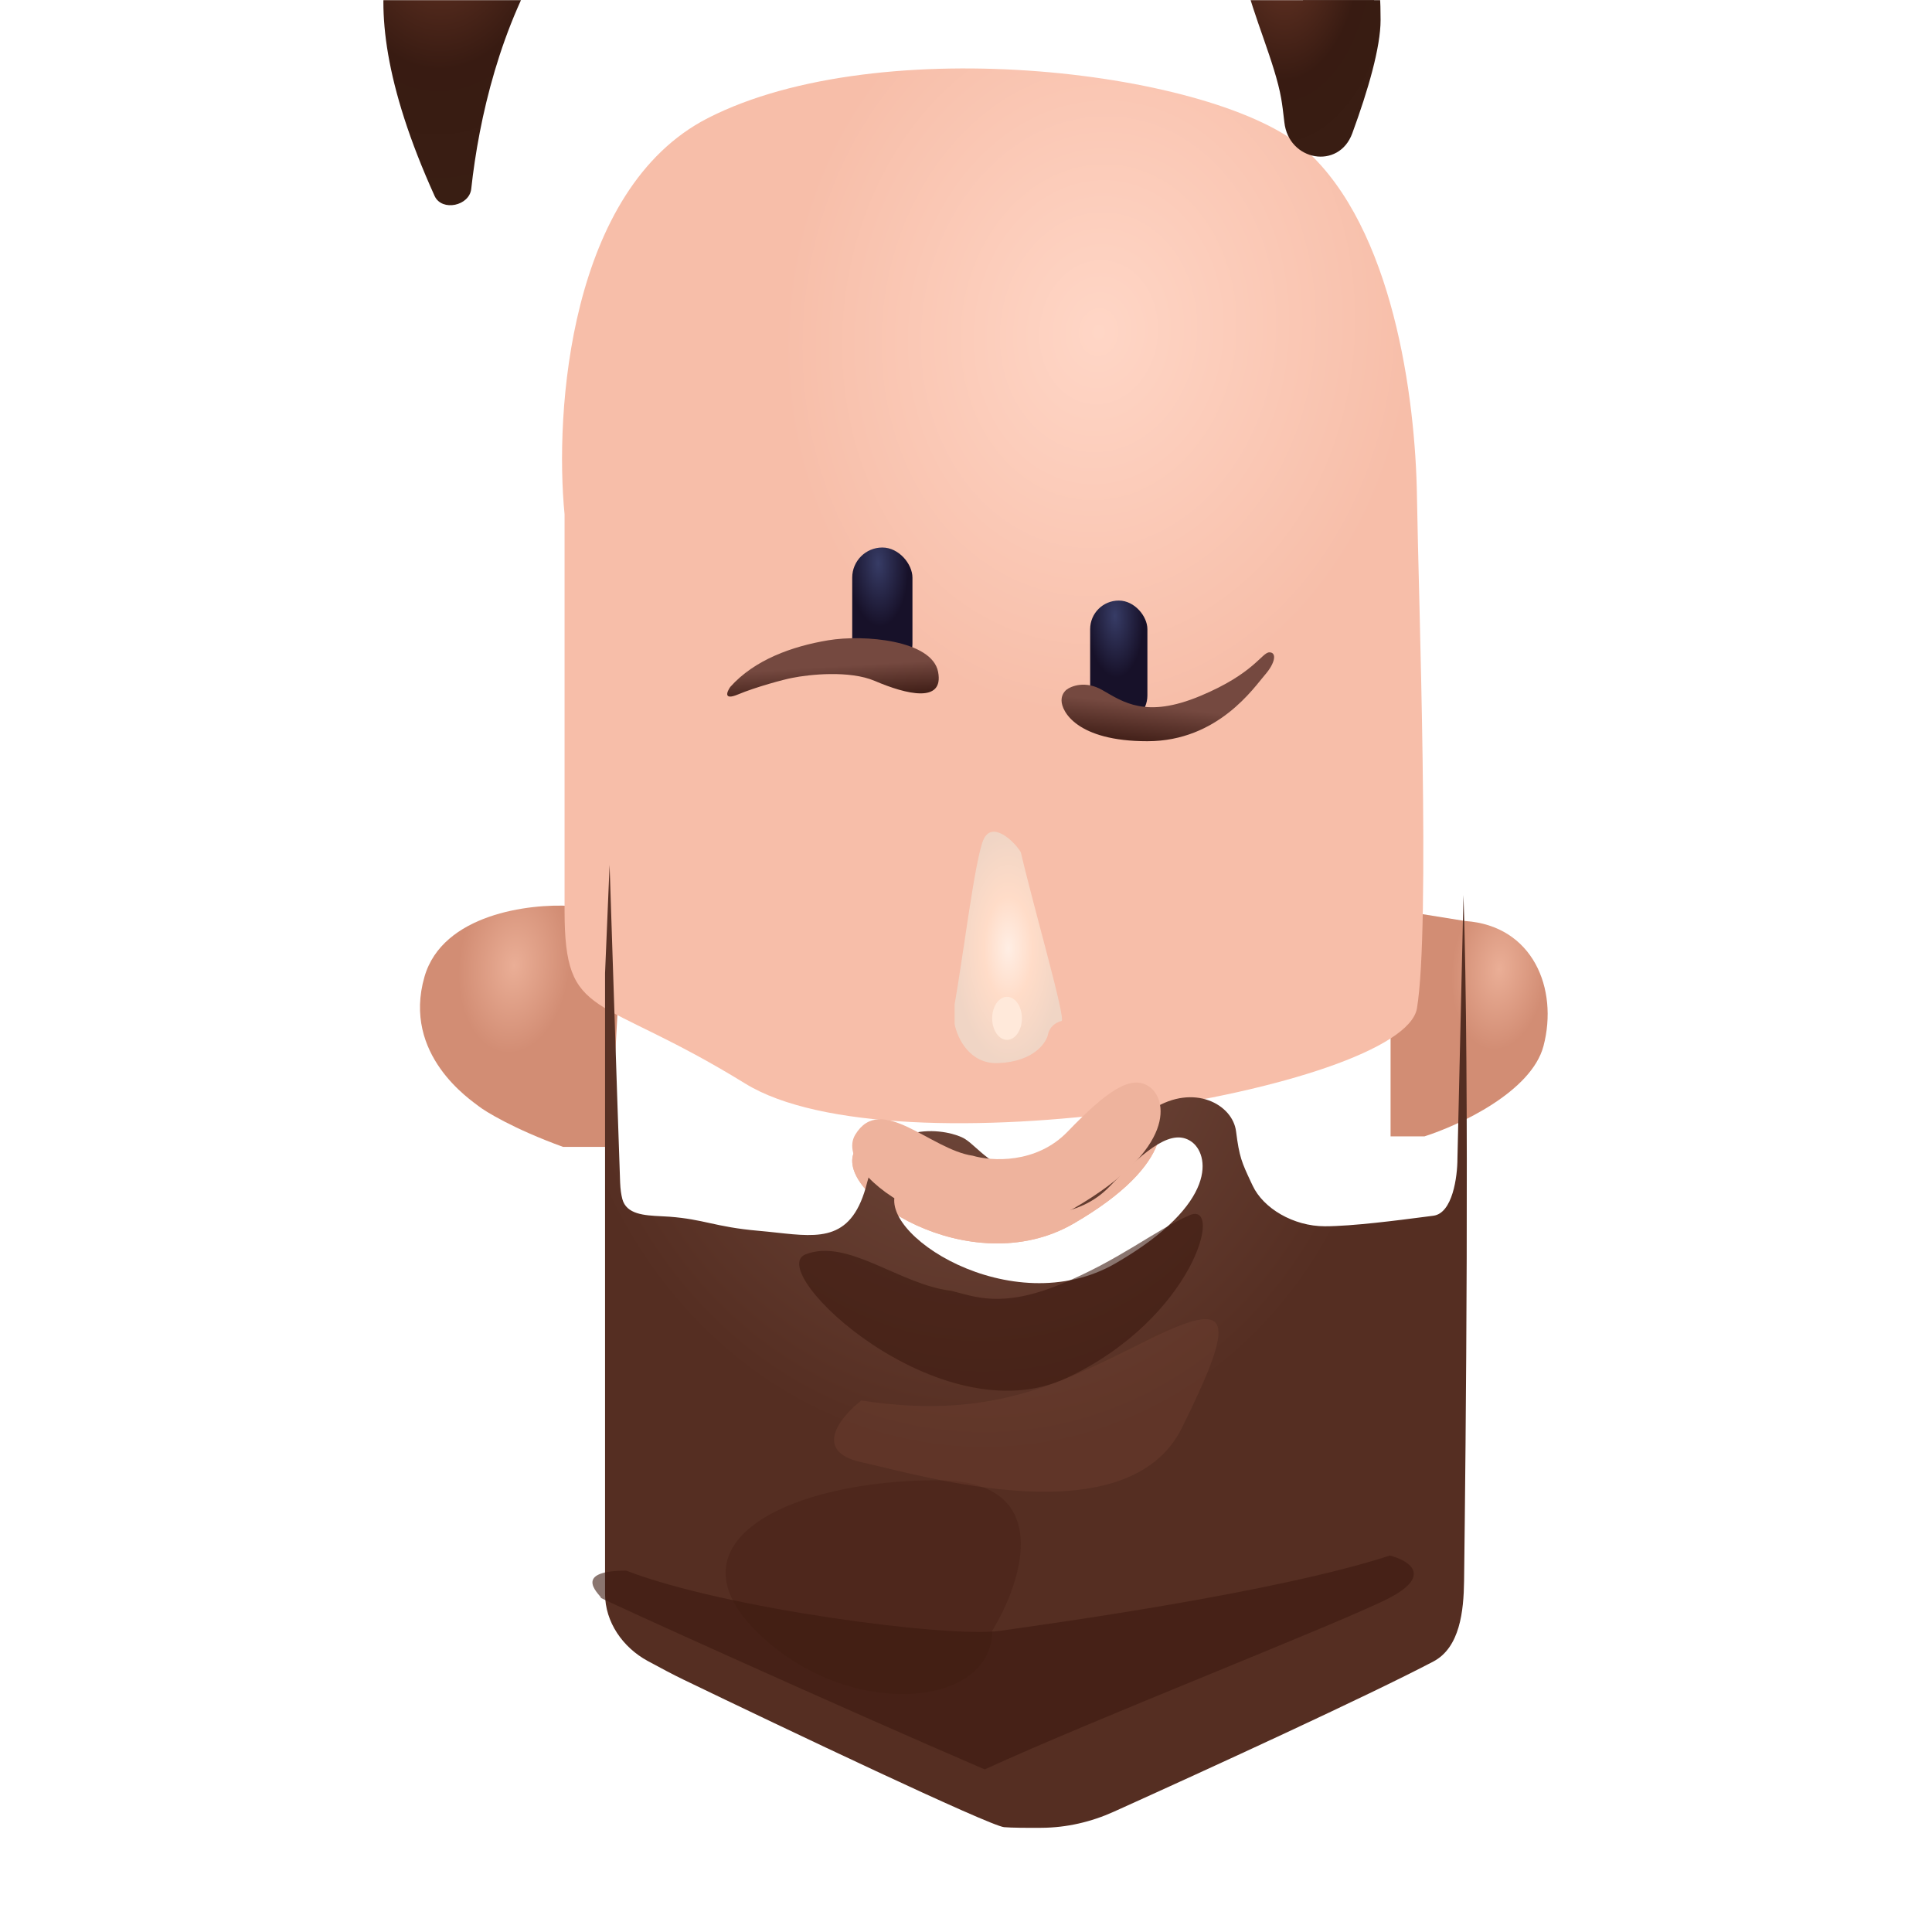 <svg width="46" height="46" viewBox="0 0 46 46" fill="none" xmlns="http://www.w3.org/2000/svg">
<g clip-path="url(#clip0_818_814)">
<path d="M25.42 27.303C24.674 28.078 23.603 28.009 23.161 27.877C22.157 27.734 20.974 26.371 20.364 27.375C19.755 28.379 23.089 30.566 25.563 29.132C28.037 27.698 27.788 26.515 27.356 26.228C26.924 25.94 26.352 26.335 25.42 27.303Z" fill="#EEB39D"/>
<path d="M25.42 27.303C24.674 28.078 23.603 28.009 23.161 27.877C22.157 27.734 20.974 26.371 20.364 27.375C19.755 28.379 23.089 30.566 25.563 29.132C28.037 27.698 27.788 26.515 27.356 26.228C26.924 25.94 26.352 26.335 25.42 27.303Z" fill="#EEB39D"/>
<g filter="url(#filter1_ii_818_814)">
<path d="M10.107 21.725C10.538 20.234 12.605 19.98 13.585 20.04H14.842L14.685 22.907L14.527 25.777H13.406C12.223 25.347 11.542 24.924 11.398 24.809C11.219 24.666 9.569 23.59 10.107 21.725Z" fill="url(#paint0_radial_818_814)"/>
</g>
<g filter="url(#filter2_ii_818_814)">
<path d="M36.75 23.375C36.463 24.465 34.742 25.264 33.917 25.526H33.109V22.868L33.227 20.399L33.774 20.22L34.885 20.399C36.499 20.507 37.108 22.013 36.75 23.375Z" fill="url(#paint1_radial_818_814)"/>
</g>
<g filter="url(#filter3_iii_818_814)">
<path d="M16.848 9.499C13.55 11.192 13.203 16.491 13.442 18.93V28.36C13.442 31.014 14.195 30.296 17.745 32.484C21.295 34.671 33.414 32.627 33.737 30.691C34.06 28.755 33.773 20.866 33.737 18.5C33.701 16.133 33.163 12.117 31.084 10.252C29.004 8.388 20.972 7.384 16.848 9.499Z" fill="url(#paint2_radial_818_814)"/>
</g>
<g filter="url(#filter4_iii_818_814)">
<path fill-rule="evenodd" clip-rule="evenodd" d="M13.406 22.263V37.036C13.406 37.712 13.827 38.313 14.42 38.636C14.728 38.804 15.048 38.973 15.271 39.08C17.673 40.239 22.564 42.565 22.908 42.594C23.087 42.609 23.442 42.612 23.805 42.609C24.397 42.605 24.978 42.47 25.517 42.227C27.808 41.193 31.58 39.462 33.127 38.65C33.761 38.316 33.85 37.446 33.859 36.73C33.898 33.64 33.991 24.793 33.845 20.399L33.701 26.674C33.701 27.104 33.586 27.979 33.127 28.036C33.066 28.044 32.987 28.054 32.896 28.066C32.31 28.142 31.197 28.287 30.546 28.287C29.793 28.287 29.076 27.857 28.825 27.319C28.811 27.291 28.799 27.263 28.786 27.237C28.567 26.768 28.507 26.639 28.43 26.028C28.349 25.383 27.426 24.881 26.458 25.49C26.172 25.671 25.901 25.866 25.64 26.054C25.017 26.504 24.447 26.916 23.841 26.996C23.009 27.107 22.563 26.71 22.238 26.42C22.143 26.334 22.057 26.259 21.976 26.208C21.617 25.983 20.04 25.67 19.645 27.247C19.298 28.636 18.534 28.552 17.5 28.439C17.36 28.424 17.214 28.408 17.064 28.395C16.535 28.349 16.21 28.279 15.903 28.212C15.616 28.149 15.346 28.09 14.939 28.059C14.876 28.054 14.81 28.051 14.743 28.048C14.343 28.028 13.915 28.006 13.817 27.637C13.79 27.533 13.771 27.405 13.765 27.247C13.746 26.748 13.666 24.332 13.598 22.25C13.565 21.221 13.534 20.275 13.514 19.682L13.406 22.263ZM23.161 27.913C23.603 28.044 24.674 28.114 25.42 27.339C26.352 26.371 26.924 25.976 27.356 26.264C27.788 26.551 28.037 27.734 25.563 29.168C23.089 30.602 19.754 28.415 20.364 27.411C20.758 26.762 21.393 27.103 22.064 27.463C22.43 27.66 22.806 27.862 23.161 27.913Z" fill="url(#paint3_radial_818_814)"/>
</g>
<g filter="url(#filter5_ii_818_814)">
<path d="M13.64 18.995C13.664 18.007 13.694 17.423 13.731 17.149C13.745 17.044 13.762 16.939 13.764 16.833C13.787 15.318 14.139 12.22 15.412 10.754C17.062 8.853 14.982 8.136 14.48 8.208C13.978 8.28 11.865 8.656 11.217 12.26C10.879 14.139 11.399 16.836 12.097 19.25C12.373 20.205 13.616 19.989 13.64 18.995Z" fill="url(#paint4_radial_818_814)"/>
</g>
<g filter="url(#filter6_ddi_818_814)">
<path d="M15.808 11.399C14.641 13.24 14.134 15.471 13.952 17.14C13.908 17.545 13.259 17.683 13.083 17.316C10.645 11.937 12.509 10.288 13.083 9.571C13.657 8.854 17.924 8.065 15.808 11.399Z" fill="url(#paint5_radial_818_814)"/>
</g>
<g filter="url(#filter7_ddii_818_814)">
<path d="M22.299 7.096C22.299 10.126 22.12 9.642 18.391 11.901C14.662 14.16 11.256 10.252 11.327 7.096C11.399 3.941 13.784 1.61 16.813 1.61C19.843 1.61 22.299 4.067 22.299 7.096Z" fill="url(#paint6_radial_818_814)"/>
</g>
<g filter="url(#filter8_i_818_814)">
<path d="M36.139 12.762C35.889 9.873 34.363 9.015 33.561 8.931C33.511 8.926 33.46 8.92 33.41 8.911C31.627 8.606 30.566 11.258 32.015 11.4C33.191 11.515 33.677 16.229 33.772 18.571V18.677C33.772 19.693 35.024 19.892 35.279 18.907C35.828 16.793 36.283 14.425 36.139 12.762Z" fill="url(#paint7_radial_818_814)"/>
</g>
<g filter="url(#filter9_ddi_818_814)">
<path d="M35.603 13.12C35.603 13.765 35.31 14.78 34.929 15.818C34.608 16.692 33.414 16.479 33.312 15.554C33.285 15.315 33.26 15.118 33.236 14.985C33.093 14.16 32.555 12.977 32.376 12.152C32.197 11.328 32.914 9.248 34.097 9.607C35.28 9.965 35.603 11.399 35.603 13.12Z" fill="url(#paint8_radial_818_814)"/>
</g>
<g filter="url(#filter10_ddii_818_814)">
<path d="M32.519 12.618C33.236 12.259 34.814 10.431 34.025 8.172C33.044 5.364 28.342 7.252 29.389 10.035C29.403 10.073 29.419 10.11 29.435 10.144C29.901 11.112 31.802 12.976 32.519 12.618Z" fill="url(#paint9_radial_818_814)"/>
</g>
<g filter="url(#filter11_ddii_818_814)">
<path d="M30.918 9.449C31.826 6.656 29.465 4.364 27.794 4.042C26.103 3.715 25.063 5.529 24.838 7.236C24.67 8.523 24.639 9.741 24.596 10.165C24.523 10.881 26.086 11.598 26.958 11.705C27.83 11.812 30.01 12.242 30.918 9.449Z" fill="url(#paint10_radial_818_814)"/>
</g>
<g filter="url(#filter12_ddii_818_814)">
<rect x="20.291" y="20.543" width="1.434" height="3.012" rx="0.717" fill="url(#paint11_radial_818_814)"/>
</g>
<g filter="url(#filter13_ddii_818_814)">
<rect x="25.956" y="20.614" width="1.363" height="2.94" rx="0.681" fill="url(#paint12_radial_818_814)"/>
</g>
<g filter="url(#filter14_ddiiii_818_814)">
<path d="M26.244 17.89C25.842 17.66 25.503 17.794 25.383 17.89C25.311 17.961 25.275 18.033 25.275 18.141C25.275 18.394 25.634 19.109 27.319 19.109C29.005 19.109 29.865 17.818 30.116 17.531C30.367 17.244 30.403 16.993 30.224 16.993C30.044 16.993 29.865 17.495 28.574 18.033C27.283 18.571 26.745 18.177 26.244 17.89Z" fill="url(#paint13_linear_818_814)"/>
</g>
<g filter="url(#filter15_ddiiii_818_814)">
<path d="M20.83 17.674C20.227 17.416 19.264 17.519 18.858 17.602C18.678 17.634 17.997 17.817 17.567 17.997C17.223 18.14 17.304 17.937 17.387 17.817C17.961 17.172 18.858 16.849 19.718 16.706C20.579 16.562 22.192 16.706 22.336 17.459C22.479 18.212 21.583 17.997 20.83 17.674Z" fill="url(#paint14_linear_818_814)"/>
</g>
<g filter="url(#filter16_diiif_818_814)">
<path d="M23.768 26.422C23.08 26.451 22.788 25.813 22.729 25.49V25.024C22.932 23.877 23.209 21.604 23.41 21.116C23.611 20.628 24.151 21.14 24.306 21.403C24.617 22.741 25.389 25.39 25.274 25.419C25.131 25.454 24.988 25.562 24.952 25.741C24.916 25.921 24.629 26.387 23.768 26.422Z" fill="url(#paint15_radial_818_814)"/>
</g>
<g filter="url(#filter17_ddii_818_814)">
<path d="M18.64 8.746C18.583 11.041 20.194 11.687 21.007 11.722C23.194 11.973 24.449 11.4 25.13 10.862C25.811 10.324 26.385 7.348 26.349 5.842C26.314 4.336 25.13 2.077 21.831 2.364C18.533 2.651 18.712 5.878 18.64 8.746Z" fill="url(#paint16_radial_818_814)"/>
</g>
<g filter="url(#filter18_i_818_814)">
<path d="M25.42 27.303C24.674 28.078 23.603 28.009 23.161 27.877C22.157 27.734 20.974 26.371 20.364 27.375C19.755 28.379 23.089 30.566 25.563 29.132C28.037 27.698 27.788 26.515 27.356 26.228C26.924 25.94 26.352 26.335 25.42 27.303Z" fill="#EEB39D"/>
</g>
<g filter="url(#filter19_f_818_814)">
<path d="M25.238 30.583C23.827 31.159 23.186 30.863 22.647 30.733C21.421 30.59 20.183 29.471 19.179 29.866C18.175 30.261 22.384 34.229 25.405 32.806C28.425 31.383 29.147 28.575 28.322 28.934C27.497 29.292 26.65 30.007 25.238 30.583Z" fill="#3D1A10" fill-opacity="0.6"/>
</g>
<g filter="url(#filter20_f_818_814)">
<path d="M22.329 35.244C25.12 35.244 24.355 37.634 23.623 38.828C23.623 40.692 20.134 40.979 17.996 38.828C15.857 36.678 18.84 35.244 22.329 35.244Z" fill="#3D1A10" fill-opacity="0.3"/>
</g>
<g filter="url(#filter21_f_818_814)">
<path d="M23.804 38.83C22.6 39.002 17.255 38.304 14.912 37.396C13.514 37.396 14.374 38.041 14.302 38.041C14.245 38.041 20.159 40.718 23.446 42.129C26.015 40.946 32.059 38.586 33.091 38.041C34.124 37.496 33.522 37.145 33.091 37.037C30.378 37.922 25.009 38.658 23.804 38.83Z" fill="#3D1A10" fill-opacity="0.6"/>
</g>
<g filter="url(#filter22_f_818_814)">
<path d="M20.508 34.814C19.332 34.556 20.018 33.726 20.508 33.344C23.699 33.846 25.42 32.842 27.392 31.874C29.364 30.906 29.436 31.372 28.145 33.989C26.854 36.607 21.978 35.137 20.508 34.814Z" fill="#784738" fill-opacity="0.3"/>
</g>
<g filter="url(#filter23_f_818_814)">
<ellipse cx="23.977" cy="24.246" rx="0.354" ry="0.512" fill="#FFE9DA"/>
</g>
</g>
<defs>
<filter id="filter0_d_818_814" x="2" y="-4.39" width="42.85" height="57" filterUnits="userSpaceOnUse" color-interpolation-filters="sRGB">
<feFlood flood-opacity="0" result="BackgroundImageFix"/>
<feColorMatrix in="SourceAlpha" type="matrix" values="0 0 0 0 0 0 0 0 0 0 0 0 0 0 0 0 0 0 127 0" result="hardAlpha"/>
<feMorphology radius="6" operator="dilate" in="SourceAlpha" result="effect1_dropShadow_818_814"/>
<feOffset dy="2"/>
<feGaussianBlur stdDeviation="1"/>
<feColorMatrix type="matrix" values="0 0 0 0 0.637 0 0 0 0 0.23 0 0 0 0 0 0 0 0 0.15 0"/>
<feBlend mode="normal" in2="BackgroundImageFix" result="effect1_dropShadow_818_814"/>
<feBlend mode="normal" in="SourceGraphic" in2="effect1_dropShadow_818_814" result="shape"/>
</filter>
<filter id="filter1_ii_818_814" x="10" y="18.102" width="4.842" height="11.135" filterUnits="userSpaceOnUse" color-interpolation-filters="sRGB">
<feFlood flood-opacity="0" result="BackgroundImageFix"/>
<feBlend mode="normal" in="SourceGraphic" in2="BackgroundImageFix" result="shape"/>
<feColorMatrix in="SourceAlpha" type="matrix" values="0 0 0 0 0 0 0 0 0 0 0 0 0 0 0 0 0 0 127 0" result="hardAlpha"/>
<feOffset dy="-1.93"/>
<feGaussianBlur stdDeviation="1.5"/>
<feComposite in2="hardAlpha" operator="arithmetic" k2="-1" k3="1"/>
<feColorMatrix type="matrix" values="0 0 0 0 0.525 0 0 0 0 0 0 0 0 0 0.063 0 0 0 0.35 0"/>
<feBlend mode="normal" in2="shape" result="effect1_innerShadow_818_814"/>
<feColorMatrix in="SourceAlpha" type="matrix" values="0 0 0 0 0 0 0 0 0 0 0 0 0 0 0 0 0 0 127 0" result="hardAlpha"/>
<feOffset dy="3.46"/>
<feGaussianBlur stdDeviation="2.5"/>
<feComposite in2="hardAlpha" operator="arithmetic" k2="-1" k3="1"/>
<feColorMatrix type="matrix" values="0 0 0 0 0.984 0 0 0 0 0.835 0 0 0 0 0.765 0 0 0 1 0"/>
<feBlend mode="normal" in2="effect1_innerShadow_818_814" result="effect2_innerShadow_818_814"/>
</filter>
<filter id="filter2_ii_818_814" x="33.109" y="18.29" width="3.74" height="10.697" filterUnits="userSpaceOnUse" color-interpolation-filters="sRGB">
<feFlood flood-opacity="0" result="BackgroundImageFix"/>
<feBlend mode="normal" in="SourceGraphic" in2="BackgroundImageFix" result="shape"/>
<feColorMatrix in="SourceAlpha" type="matrix" values="0 0 0 0 0 0 0 0 0 0 0 0 0 0 0 0 0 0 127 0" result="hardAlpha"/>
<feOffset dy="-1.93"/>
<feGaussianBlur stdDeviation="1.5"/>
<feComposite in2="hardAlpha" operator="arithmetic" k2="-1" k3="1"/>
<feColorMatrix type="matrix" values="0 0 0 0 0.525 0 0 0 0 0 0 0 0 0 0.063 0 0 0 0.35 0"/>
<feBlend mode="normal" in2="shape" result="effect1_innerShadow_818_814"/>
<feColorMatrix in="SourceAlpha" type="matrix" values="0 0 0 0 0 0 0 0 0 0 0 0 0 0 0 0 0 0 127 0" result="hardAlpha"/>
<feOffset dy="3.46"/>
<feGaussianBlur stdDeviation="2.5"/>
<feComposite in2="hardAlpha" operator="arithmetic" k2="-1" k3="1"/>
<feColorMatrix type="matrix" values="0 0 0 0 0.984 0 0 0 0 0.835 0 0 0 0 0.765 0 0 0 1 0"/>
<feBlend mode="normal" in2="effect1_innerShadow_818_814" result="effect2_innerShadow_818_814"/>
</filter>
<filter id="filter3_iii_818_814" x="13.382" y="7.313" width="20.507" height="26.114" filterUnits="userSpaceOnUse" color-interpolation-filters="sRGB">
<feFlood flood-opacity="0" result="BackgroundImageFix"/>
<feBlend mode="normal" in="SourceGraphic" in2="BackgroundImageFix" result="shape"/>
<feColorMatrix in="SourceAlpha" type="matrix" values="0 0 0 0 0 0 0 0 0 0 0 0 0 0 0 0 0 0 127 0" result="hardAlpha"/>
<feOffset dy="-1"/>
<feGaussianBlur stdDeviation="2"/>
<feComposite in2="hardAlpha" operator="arithmetic" k2="-1" k3="1"/>
<feColorMatrix type="matrix" values="0 0 0 0 0.525 0 0 0 0 0 0 0 0 0 0.063 0 0 0 0.11 0"/>
<feBlend mode="normal" in2="shape" result="effect1_innerShadow_818_814"/>
<feColorMatrix in="SourceAlpha" type="matrix" values="0 0 0 0 0 0 0 0 0 0 0 0 0 0 0 0 0 0 127 0" result="hardAlpha"/>
<feOffset dy="-5.684"/>
<feGaussianBlur stdDeviation="0.5"/>
<feComposite in2="hardAlpha" operator="arithmetic" k2="-1" k3="1"/>
<feColorMatrix type="matrix" values="0 0 0 0 0.957 0 0 0 0 0.725 0 0 0 0 0.639 0 0 0 0.14 0"/>
<feBlend mode="normal" in2="effect1_innerShadow_818_814" result="effect2_innerShadow_818_814"/>
<feColorMatrix in="SourceAlpha" type="matrix" values="0 0 0 0 0 0 0 0 0 0 0 0 0 0 0 0 0 0 127 0" result="hardAlpha"/>
<feOffset/>
<feGaussianBlur stdDeviation="1.5"/>
<feComposite in2="hardAlpha" operator="arithmetic" k2="-1" k3="1"/>
<feColorMatrix type="matrix" values="0 0 0 0 0.846 0 0 0 0 0.198 0 0 0 0 0.056 0 0 0 0.55 0"/>
<feBlend mode="normal" in2="effect2_innerShadow_818_814" result="effect3_innerShadow_818_814"/>
</filter>
<filter id="filter4_iii_818_814" x="13.406" y="17.86" width="21.518" height="27.483" filterUnits="userSpaceOnUse" color-interpolation-filters="sRGB">
<feFlood flood-opacity="0" result="BackgroundImageFix"/>
<feBlend mode="normal" in="SourceGraphic" in2="BackgroundImageFix" result="shape"/>
<feColorMatrix in="SourceAlpha" type="matrix" values="0 0 0 0 0 0 0 0 0 0 0 0 0 0 0 0 0 0 127 0" result="hardAlpha"/>
<feOffset dy="-1.822"/>
<feGaussianBlur stdDeviation="1.366"/>
<feComposite in2="hardAlpha" operator="arithmetic" k2="-1" k3="1"/>
<feColorMatrix type="matrix" values="0 0 0 0 0.321 0 0 0 0 0.12 0 0 0 0 0.045 0 0 0 0.95 0"/>
<feBlend mode="normal" in2="shape" result="effect1_innerShadow_818_814"/>
<feColorMatrix in="SourceAlpha" type="matrix" values="0 0 0 0 0 0 0 0 0 0 0 0 0 0 0 0 0 0 127 0" result="hardAlpha"/>
<feOffset dy="2.732"/>
<feGaussianBlur stdDeviation="1.366"/>
<feComposite in2="hardAlpha" operator="arithmetic" k2="-1" k3="1"/>
<feColorMatrix type="matrix" values="0 0 0 0 0.771 0 0 0 0 0.402 0 0 0 0 0.286 0 0 0 0.16 0"/>
<feBlend mode="normal" in2="effect1_innerShadow_818_814" result="effect2_innerShadow_818_814"/>
<feColorMatrix in="SourceAlpha" type="matrix" values="0 0 0 0 0 0 0 0 0 0 0 0 0 0 0 0 0 0 127 0" result="hardAlpha"/>
<feOffset dx="1"/>
<feGaussianBlur stdDeviation="1.5"/>
<feComposite in2="hardAlpha" operator="arithmetic" k2="-1" k3="1"/>
<feColorMatrix type="matrix" values="0 0 0 0 0.517 0 0 0 0 0.254 0 0 0 0 0.196 0 0 0 0.25 0"/>
<feBlend mode="normal" in2="effect2_innerShadow_818_814" result="effect3_innerShadow_818_814"/>
</filter>
<filter id="filter5_ii_818_814" x="11.111" y="6.381" width="5.837" height="13.483" filterUnits="userSpaceOnUse" color-interpolation-filters="sRGB">
<feFlood flood-opacity="0" result="BackgroundImageFix"/>
<feBlend mode="normal" in="SourceGraphic" in2="BackgroundImageFix" result="shape"/>
<feColorMatrix in="SourceAlpha" type="matrix" values="0 0 0 0 0 0 0 0 0 0 0 0 0 0 0 0 0 0 127 0" result="hardAlpha"/>
<feOffset dx="0.911" dy="-4.554"/>
<feGaussianBlur stdDeviation="0.911"/>
<feComposite in2="hardAlpha" operator="arithmetic" k2="-1" k3="1"/>
<feColorMatrix type="matrix" values="0 0 0 0 0.429 0 0 0 0 0.275 0 0 0 0 0.241 0 0 0 0.4 0"/>
<feBlend mode="normal" in2="shape" result="effect1_innerShadow_818_814"/>
<feColorMatrix in="SourceAlpha" type="matrix" values="0 0 0 0 0 0 0 0 0 0 0 0 0 0 0 0 0 0 127 0" result="hardAlpha"/>
<feOffset dx="4.554" dy="-18.217"/>
<feGaussianBlur stdDeviation="2.732"/>
<feComposite in2="hardAlpha" operator="arithmetic" k2="-1" k3="1"/>
<feColorMatrix type="matrix" values="0 0 0 0 0.954 0 0 0 0 0.628 0 0 0 0 0.557 0 0 0 0.06 0"/>
<feBlend mode="normal" in2="effect1_innerShadow_818_814" result="effect2_innerShadow_818_814"/>
</filter>
<filter id="filter6_ddi_818_814" x="6.395" y="-1.991" width="15.462" height="27.717" filterUnits="userSpaceOnUse" color-interpolation-filters="sRGB">
<feFlood flood-opacity="0" result="BackgroundImageFix"/>
<feColorMatrix in="SourceAlpha" type="matrix" values="0 0 0 0 0 0 0 0 0 0 0 0 0 0 0 0 0 0 127 0" result="hardAlpha"/>
<feOffset dy="2.732"/>
<feGaussianBlur stdDeviation="2.732"/>
<feColorMatrix type="matrix" values="0 0 0 0 0.104 0 0 0 0 0.058 0 0 0 0 0.025 0 0 0 0.55 0"/>
<feBlend mode="normal" in2="BackgroundImageFix" result="effect1_dropShadow_818_814"/>
<feColorMatrix in="SourceAlpha" type="matrix" values="0 0 0 0 0 0 0 0 0 0 0 0 0 0 0 0 0 0 127 0" result="hardAlpha"/>
<feOffset dy="2.842"/>
<feGaussianBlur stdDeviation="1.895"/>
<feColorMatrix type="matrix" values="0 0 0 0 0.225 0 0 0 0 0.087 0 0 0 0 0.044 0 0 0 0.25 0"/>
<feBlend mode="normal" in2="effect1_dropShadow_818_814" result="effect2_dropShadow_818_814"/>
<feBlend mode="normal" in="SourceGraphic" in2="effect2_dropShadow_818_814" result="shape"/>
<feColorMatrix in="SourceAlpha" type="matrix" values="0 0 0 0 0 0 0 0 0 0 0 0 0 0 0 0 0 0 127 0" result="hardAlpha"/>
<feOffset dx="-2.732" dy="-18.217"/>
<feGaussianBlur stdDeviation="5.465"/>
<feComposite in2="hardAlpha" operator="arithmetic" k2="-1" k3="1"/>
<feColorMatrix type="matrix" values="0 0 0 0 0.992 0 0 0 0 0.414 0 0 0 0 0.335 0 0 0 0.06 0"/>
<feBlend mode="normal" in2="shape" result="effect3_innerShadow_818_814"/>
</filter>
<filter id="filter7_ddii_818_814" x="0.396" y="-16.606" width="32.834" height="45.574" filterUnits="userSpaceOnUse" color-interpolation-filters="sRGB">
<feFlood flood-opacity="0" result="BackgroundImageFix"/>
<feColorMatrix in="SourceAlpha" type="matrix" values="0 0 0 0 0 0 0 0 0 0 0 0 0 0 0 0 0 0 127 0" result="hardAlpha"/>
<feOffset dy="5.465"/>
<feGaussianBlur stdDeviation="5.465"/>
<feColorMatrix type="matrix" values="0 0 0 0 0.204 0 0 0 0 0.108 0 0 0 0 0.038 0 0 0 0.35 0"/>
<feBlend mode="normal" in2="BackgroundImageFix" result="effect1_dropShadow_818_814"/>
<feColorMatrix in="SourceAlpha" type="matrix" values="0 0 0 0 0 0 0 0 0 0 0 0 0 0 0 0 0 0 127 0" result="hardAlpha"/>
<feOffset dy="2.842"/>
<feGaussianBlur stdDeviation="1.895"/>
<feColorMatrix type="matrix" values="0 0 0 0 0.225 0 0 0 0 0.087 0 0 0 0 0.044 0 0 0 0.25 0"/>
<feBlend mode="normal" in2="effect1_dropShadow_818_814" result="effect2_dropShadow_818_814"/>
<feBlend mode="normal" in="SourceGraphic" in2="effect2_dropShadow_818_814" result="shape"/>
<feColorMatrix in="SourceAlpha" type="matrix" values="0 0 0 0 0 0 0 0 0 0 0 0 0 0 0 0 0 0 127 0" result="hardAlpha"/>
<feOffset dy="-11.367"/>
<feGaussianBlur stdDeviation="18.217"/>
<feComposite in2="hardAlpha" operator="arithmetic" k2="-1" k3="1"/>
<feColorMatrix type="matrix" values="0 0 0 0 0.525 0 0 0 0 0 0 0 0 0 0.063 0 0 0 0.11 0"/>
<feBlend mode="normal" in2="shape" result="effect3_innerShadow_818_814"/>
<feColorMatrix in="SourceAlpha" type="matrix" values="0 0 0 0 0 0 0 0 0 0 0 0 0 0 0 0 0 0 127 0" result="hardAlpha"/>
<feOffset dy="-18.217"/>
<feGaussianBlur stdDeviation="9.108"/>
<feComposite in2="hardAlpha" operator="arithmetic" k2="-1" k3="1"/>
<feColorMatrix type="matrix" values="0 0 0 0 0.954 0 0 0 0 0.628 0 0 0 0 0.557 0 0 0 0.12 0"/>
<feBlend mode="normal" in2="effect3_innerShadow_818_814" result="effect4_innerShadow_818_814"/>
</filter>
<filter id="filter8_i_818_814" x="28.603" y="-2.043" width="7.563" height="21.594" filterUnits="userSpaceOnUse" color-interpolation-filters="sRGB">
<feFlood flood-opacity="0" result="BackgroundImageFix"/>
<feBlend mode="normal" in="SourceGraphic" in2="BackgroundImageFix" result="shape"/>
<feColorMatrix in="SourceAlpha" type="matrix" values="0 0 0 0 0 0 0 0 0 0 0 0 0 0 0 0 0 0 127 0" result="hardAlpha"/>
<feOffset dx="-2.732" dy="-18.217"/>
<feGaussianBlur stdDeviation="5.465"/>
<feComposite in2="hardAlpha" operator="arithmetic" k2="-1" k3="1"/>
<feColorMatrix type="matrix" values="0 0 0 0 0.992 0 0 0 0 0.414 0 0 0 0 0.335 0 0 0 0.06 0"/>
<feBlend mode="normal" in2="shape" result="effect1_innerShadow_818_814"/>
</filter>
<filter id="filter9_ddi_818_814" x="26.884" y="6.833" width="14.185" height="17.737" filterUnits="userSpaceOnUse" color-interpolation-filters="sRGB">
<feFlood flood-opacity="0" result="BackgroundImageFix"/>
<feColorMatrix in="SourceAlpha" type="matrix" values="0 0 0 0 0 0 0 0 0 0 0 0 0 0 0 0 0 0 127 0" result="hardAlpha"/>
<feOffset dy="2.732"/>
<feGaussianBlur stdDeviation="2.732"/>
<feColorMatrix type="matrix" values="0 0 0 0 0.104 0 0 0 0 0.058 0 0 0 0 0.025 0 0 0 0.55 0"/>
<feBlend mode="normal" in2="BackgroundImageFix" result="effect1_dropShadow_818_814"/>
<feColorMatrix in="SourceAlpha" type="matrix" values="0 0 0 0 0 0 0 0 0 0 0 0 0 0 0 0 0 0 127 0" result="hardAlpha"/>
<feOffset dy="2.842"/>
<feGaussianBlur stdDeviation="1.895"/>
<feColorMatrix type="matrix" values="0 0 0 0 0.225 0 0 0 0 0.087 0 0 0 0 0.044 0 0 0 0.25 0"/>
<feBlend mode="normal" in2="effect1_dropShadow_818_814" result="effect2_dropShadow_818_814"/>
<feBlend mode="normal" in="SourceGraphic" in2="effect2_dropShadow_818_814" result="shape"/>
<feColorMatrix in="SourceAlpha" type="matrix" values="0 0 0 0 0 0 0 0 0 0 0 0 0 0 0 0 0 0 127 0" result="hardAlpha"/>
<feOffset dx="-2.732" dy="-18.217"/>
<feGaussianBlur stdDeviation="5.465"/>
<feComposite in2="hardAlpha" operator="arithmetic" k2="-1" k3="1"/>
<feColorMatrix type="matrix" values="0 0 0 0 0.992 0 0 0 0 0.414 0 0 0 0 0.335 0 0 0 0.06 0"/>
<feBlend mode="normal" in2="shape" result="effect3_innerShadow_818_814"/>
</filter>
<filter id="filter10_ddii_818_814" x="18.307" y="-11.431" width="26.863" height="40.489" filterUnits="userSpaceOnUse" color-interpolation-filters="sRGB">
<feFlood flood-opacity="0" result="BackgroundImageFix"/>
<feColorMatrix in="SourceAlpha" type="matrix" values="0 0 0 0 0 0 0 0 0 0 0 0 0 0 0 0 0 0 127 0" result="hardAlpha"/>
<feOffset dy="5.465"/>
<feGaussianBlur stdDeviation="5.465"/>
<feColorMatrix type="matrix" values="0 0 0 0 0.204 0 0 0 0 0.108 0 0 0 0 0.038 0 0 0 0.35 0"/>
<feBlend mode="normal" in2="BackgroundImageFix" result="effect1_dropShadow_818_814"/>
<feColorMatrix in="SourceAlpha" type="matrix" values="0 0 0 0 0 0 0 0 0 0 0 0 0 0 0 0 0 0 127 0" result="hardAlpha"/>
<feOffset dy="2.842"/>
<feGaussianBlur stdDeviation="1.895"/>
<feColorMatrix type="matrix" values="0 0 0 0 0.225 0 0 0 0 0.087 0 0 0 0 0.044 0 0 0 0.25 0"/>
<feBlend mode="normal" in2="effect1_dropShadow_818_814" result="effect2_dropShadow_818_814"/>
<feBlend mode="normal" in="SourceGraphic" in2="effect2_dropShadow_818_814" result="shape"/>
<feColorMatrix in="SourceAlpha" type="matrix" values="0 0 0 0 0 0 0 0 0 0 0 0 0 0 0 0 0 0 127 0" result="hardAlpha"/>
<feOffset dy="-11.367"/>
<feGaussianBlur stdDeviation="18.217"/>
<feComposite in2="hardAlpha" operator="arithmetic" k2="-1" k3="1"/>
<feColorMatrix type="matrix" values="0 0 0 0 0.525 0 0 0 0 0 0 0 0 0 0.063 0 0 0 0.11 0"/>
<feBlend mode="normal" in2="shape" result="effect3_innerShadow_818_814"/>
<feColorMatrix in="SourceAlpha" type="matrix" values="0 0 0 0 0 0 0 0 0 0 0 0 0 0 0 0 0 0 127 0" result="hardAlpha"/>
<feOffset dy="-18.217"/>
<feGaussianBlur stdDeviation="9.108"/>
<feComposite in2="hardAlpha" operator="arithmetic" k2="-1" k3="1"/>
<feColorMatrix type="matrix" values="0 0 0 0 0.954 0 0 0 0 0.628 0 0 0 0 0.557 0 0 0 0.12 0"/>
<feBlend mode="normal" in2="effect3_innerShadow_818_814" result="effect4_innerShadow_818_814"/>
</filter>
<filter id="filter11_ddii_818_814" x="13.664" y="-14.214" width="28.386" height="42.402" filterUnits="userSpaceOnUse" color-interpolation-filters="sRGB">
<feFlood flood-opacity="0" result="BackgroundImageFix"/>
<feColorMatrix in="SourceAlpha" type="matrix" values="0 0 0 0 0 0 0 0 0 0 0 0 0 0 0 0 0 0 127 0" result="hardAlpha"/>
<feOffset dy="5.465"/>
<feGaussianBlur stdDeviation="5.465"/>
<feColorMatrix type="matrix" values="0 0 0 0 0.204 0 0 0 0 0.108 0 0 0 0 0.038 0 0 0 0.35 0"/>
<feBlend mode="normal" in2="BackgroundImageFix" result="effect1_dropShadow_818_814"/>
<feColorMatrix in="SourceAlpha" type="matrix" values="0 0 0 0 0 0 0 0 0 0 0 0 0 0 0 0 0 0 127 0" result="hardAlpha"/>
<feOffset dy="2.842"/>
<feGaussianBlur stdDeviation="1.895"/>
<feColorMatrix type="matrix" values="0 0 0 0 0.225 0 0 0 0 0.087 0 0 0 0 0.044 0 0 0 0.25 0"/>
<feBlend mode="normal" in2="effect1_dropShadow_818_814" result="effect2_dropShadow_818_814"/>
<feBlend mode="normal" in="SourceGraphic" in2="effect2_dropShadow_818_814" result="shape"/>
<feColorMatrix in="SourceAlpha" type="matrix" values="0 0 0 0 0 0 0 0 0 0 0 0 0 0 0 0 0 0 127 0" result="hardAlpha"/>
<feOffset dy="-11.367"/>
<feGaussianBlur stdDeviation="18.217"/>
<feComposite in2="hardAlpha" operator="arithmetic" k2="-1" k3="1"/>
<feColorMatrix type="matrix" values="0 0 0 0 0.525 0 0 0 0 0 0 0 0 0 0.063 0 0 0 0.11 0"/>
<feBlend mode="normal" in2="shape" result="effect3_innerShadow_818_814"/>
<feColorMatrix in="SourceAlpha" type="matrix" values="0 0 0 0 0 0 0 0 0 0 0 0 0 0 0 0 0 0 127 0" result="hardAlpha"/>
<feOffset dy="-18.217"/>
<feGaussianBlur stdDeviation="9.108"/>
<feComposite in2="hardAlpha" operator="arithmetic" k2="-1" k3="1"/>
<feColorMatrix type="matrix" values="0 0 0 0 0.954 0 0 0 0 0.628 0 0 0 0 0.557 0 0 0 0.12 0"/>
<feBlend mode="normal" in2="effect3_innerShadow_818_814" result="effect4_innerShadow_818_814"/>
</filter>
<filter id="filter12_ddii_818_814" x="13.004" y="14.859" width="16.008" height="18.715" filterUnits="userSpaceOnUse" color-interpolation-filters="sRGB">
<feFlood flood-opacity="0" result="BackgroundImageFix"/>
<feColorMatrix in="SourceAlpha" type="matrix" values="0 0 0 0 0 0 0 0 0 0 0 0 0 0 0 0 0 0 127 0" result="hardAlpha"/>
<feOffset dy="2.732"/>
<feGaussianBlur stdDeviation="3.643"/>
<feColorMatrix type="matrix" values="0 0 0 0 0.521 0 0 0 0 0.074 0 0 0 0 0.046 0 0 0 0.45 0"/>
<feBlend mode="normal" in2="BackgroundImageFix" result="effect1_dropShadow_818_814"/>
<feColorMatrix in="SourceAlpha" type="matrix" values="0 0 0 0 0 0 0 0 0 0 0 0 0 0 0 0 0 0 127 0" result="hardAlpha"/>
<feOffset dy="0.91"/>
<feGaussianBlur stdDeviation="0.73"/>
<feColorMatrix type="matrix" values="0 0 0 0 0.225 0 0 0 0 0.087 0 0 0 0 0.044 0 0 0 0.25 0"/>
<feBlend mode="normal" in2="effect1_dropShadow_818_814" result="effect2_dropShadow_818_814"/>
<feBlend mode="normal" in="SourceGraphic" in2="effect2_dropShadow_818_814" result="shape"/>
<feColorMatrix in="SourceAlpha" type="matrix" values="0 0 0 0 0 0 0 0 0 0 0 0 0 0 0 0 0 0 127 0" result="hardAlpha"/>
<feOffset dy="-5.465"/>
<feGaussianBlur stdDeviation="5.465"/>
<feComposite in2="hardAlpha" operator="arithmetic" k2="-1" k3="1"/>
<feColorMatrix type="matrix" values="0 0 0 0 0.629 0 0 0 0 0.207 0 0 0 0 0.073 0 0 0 0.11 0"/>
<feBlend mode="normal" in2="shape" result="effect3_innerShadow_818_814"/>
<feColorMatrix in="SourceAlpha" type="matrix" values="0 0 0 0 0 0 0 0 0 0 0 0 0 0 0 0 0 0 127 0" result="hardAlpha"/>
<feOffset dy="-5.684"/>
<feGaussianBlur stdDeviation="5.684"/>
<feComposite in2="hardAlpha" operator="arithmetic" k2="-1" k3="1"/>
<feColorMatrix type="matrix" values="0 0 0 0 0.957 0 0 0 0 0.725 0 0 0 0 0.639 0 0 0 0.14 0"/>
<feBlend mode="normal" in2="effect3_innerShadow_818_814" result="effect4_innerShadow_818_814"/>
</filter>
<filter id="filter13_ddii_818_814" x="23.666" y="15.149" width="5.942" height="11.425" filterUnits="userSpaceOnUse" color-interpolation-filters="sRGB">
<feFlood flood-opacity="0" result="BackgroundImageFix"/>
<feColorMatrix in="SourceAlpha" type="matrix" values="0 0 0 0 0 0 0 0 0 0 0 0 0 0 0 0 0 0 127 0" result="hardAlpha"/>
<feOffset dy="0.73"/>
<feGaussianBlur stdDeviation="1.145"/>
<feColorMatrix type="matrix" values="0 0 0 0 0.521 0 0 0 0 0.074 0 0 0 0 0.046 0 0 0 0.45 0"/>
<feBlend mode="normal" in2="BackgroundImageFix" result="effect1_dropShadow_818_814"/>
<feColorMatrix in="SourceAlpha" type="matrix" values="0 0 0 0 0 0 0 0 0 0 0 0 0 0 0 0 0 0 127 0" result="hardAlpha"/>
<feOffset dy="0.1"/>
<feGaussianBlur stdDeviation="1"/>
<feColorMatrix type="matrix" values="0 0 0 0 0.225 0 0 0 0 0.087 0 0 0 0 0.044 0 0 0 0.25 0"/>
<feBlend mode="normal" in2="effect1_dropShadow_818_814" result="effect2_dropShadow_818_814"/>
<feBlend mode="normal" in="SourceGraphic" in2="effect2_dropShadow_818_814" result="shape"/>
<feColorMatrix in="SourceAlpha" type="matrix" values="0 0 0 0 0 0 0 0 0 0 0 0 0 0 0 0 0 0 127 0" result="hardAlpha"/>
<feOffset dy="-5.465"/>
<feGaussianBlur stdDeviation="5.465"/>
<feComposite in2="hardAlpha" operator="arithmetic" k2="-1" k3="1"/>
<feColorMatrix type="matrix" values="0 0 0 0 0.629 0 0 0 0 0.207 0 0 0 0 0.073 0 0 0 0.11 0"/>
<feBlend mode="normal" in2="shape" result="effect3_innerShadow_818_814"/>
<feColorMatrix in="SourceAlpha" type="matrix" values="0 0 0 0 0 0 0 0 0 0 0 0 0 0 0 0 0 0 127 0" result="hardAlpha"/>
<feOffset dy="-1.68"/>
<feGaussianBlur stdDeviation="0.5"/>
<feComposite in2="hardAlpha" operator="arithmetic" k2="-1" k3="1"/>
<feColorMatrix type="matrix" values="0 0 0 0 0.957 0 0 0 0 0.725 0 0 0 0 0.639 0 0 0 0.14 0"/>
<feBlend mode="normal" in2="effect3_innerShadow_818_814" result="effect4_innerShadow_818_814"/>
</filter>
<filter id="filter14_ddiiii_818_814" x="22.543" y="15.171" width="10.525" height="7.58" filterUnits="userSpaceOnUse" color-interpolation-filters="sRGB">
<feFlood flood-opacity="0" result="BackgroundImageFix"/>
<feColorMatrix in="SourceAlpha" type="matrix" values="0 0 0 0 0 0 0 0 0 0 0 0 0 0 0 0 0 0 127 0" result="hardAlpha"/>
<feOffset dy="0.911"/>
<feGaussianBlur stdDeviation="1.366"/>
<feColorMatrix type="matrix" values="0 0 0 0 0.346 0 0 0 0 0.195 0 0 0 0 0.086 0 0 0 0.25 0"/>
<feBlend mode="normal" in2="BackgroundImageFix" result="effect1_dropShadow_818_814"/>
<feColorMatrix in="SourceAlpha" type="matrix" values="0 0 0 0 0 0 0 0 0 0 0 0 0 0 0 0 0 0 127 0" result="hardAlpha"/>
<feOffset dy="0.73"/>
<feGaussianBlur stdDeviation="1.145"/>
<feColorMatrix type="matrix" values="0 0 0 0 0.583 0 0 0 0 0.194 0 0 0 0 0.07 0 0 0 0.45 0"/>
<feBlend mode="normal" in2="effect1_dropShadow_818_814" result="effect2_dropShadow_818_814"/>
<feBlend mode="normal" in="SourceGraphic" in2="effect2_dropShadow_818_814" result="shape"/>
<feColorMatrix in="SourceAlpha" type="matrix" values="0 0 0 0 0 0 0 0 0 0 0 0 0 0 0 0 0 0 127 0" result="hardAlpha"/>
<feOffset dy="-1.37"/>
<feGaussianBlur stdDeviation="1.5"/>
<feComposite in2="hardAlpha" operator="arithmetic" k2="-1" k3="1"/>
<feColorMatrix type="matrix" values="0 0 0 0 0.525 0 0 0 0 0 0 0 0 0 0.063 0 0 0 0.11 0"/>
<feBlend mode="normal" in2="shape" result="effect3_innerShadow_818_814"/>
<feColorMatrix in="SourceAlpha" type="matrix" values="0 0 0 0 0 0 0 0 0 0 0 0 0 0 0 0 0 0 127 0" result="hardAlpha"/>
<feOffset dy="-1.822"/>
<feGaussianBlur stdDeviation="1.366"/>
<feComposite in2="hardAlpha" operator="arithmetic" k2="-1" k3="1"/>
<feColorMatrix type="matrix" values="0 0 0 0 0.321 0 0 0 0 0.125 0 0 0 0 0.082 0 0 0 0.35 0"/>
<feBlend mode="normal" in2="effect3_innerShadow_818_814" result="effect4_innerShadow_818_814"/>
<feColorMatrix in="SourceAlpha" type="matrix" values="0 0 0 0 0 0 0 0 0 0 0 0 0 0 0 0 0 0 127 0" result="hardAlpha"/>
<feOffset dy="0.73"/>
<feGaussianBlur stdDeviation="0.82"/>
<feComposite in2="hardAlpha" operator="arithmetic" k2="-1" k3="1"/>
<feColorMatrix type="matrix" values="0 0 0 0 0.933 0 0 0 0 0.698 0 0 0 0 0.612 0 0 0 0.35 0"/>
<feBlend mode="normal" in2="effect4_innerShadow_818_814" result="effect5_innerShadow_818_814"/>
<feColorMatrix in="SourceAlpha" type="matrix" values="0 0 0 0 0 0 0 0 0 0 0 0 0 0 0 0 0 0 127 0" result="hardAlpha"/>
<feOffset dy="-0.64"/>
<feGaussianBlur stdDeviation="0.82"/>
<feComposite in2="hardAlpha" operator="arithmetic" k2="-1" k3="1"/>
<feColorMatrix type="matrix" values="0 0 0 0 0.246 0 0 0 0 0.106 0 0 0 0 0.028 0 0 0 0.25 0"/>
<feBlend mode="normal" in2="effect5_innerShadow_818_814" result="effect6_innerShadow_818_814"/>
</filter>
<filter id="filter15_ddiiii_818_814" x="14.024" y="14.096" width="11.616" height="7.97" filterUnits="userSpaceOnUse" color-interpolation-filters="sRGB">
<feFlood flood-opacity="0" result="BackgroundImageFix"/>
<feColorMatrix in="SourceAlpha" type="matrix" values="0 0 0 0 0 0 0 0 0 0 0 0 0 0 0 0 0 0 127 0" result="hardAlpha"/>
<feOffset dy="0.911"/>
<feGaussianBlur stdDeviation="0.865"/>
<feColorMatrix type="matrix" values="0 0 0 0 0.346 0 0 0 0 0.195 0 0 0 0 0.086 0 0 0 0.25 0"/>
<feBlend mode="normal" in2="BackgroundImageFix" result="effect1_dropShadow_818_814"/>
<feColorMatrix in="SourceAlpha" type="matrix" values="0 0 0 0 0 0 0 0 0 0 0 0 0 0 0 0 0 0 127 0" result="hardAlpha"/>
<feOffset dy="0.73"/>
<feGaussianBlur stdDeviation="1.645"/>
<feColorMatrix type="matrix" values="0 0 0 0 0.583 0 0 0 0 0.194 0 0 0 0 0.07 0 0 0 0.45 0"/>
<feBlend mode="normal" in2="effect1_dropShadow_818_814" result="effect2_dropShadow_818_814"/>
<feBlend mode="normal" in="SourceGraphic" in2="effect2_dropShadow_818_814" result="shape"/>
<feColorMatrix in="SourceAlpha" type="matrix" values="0 0 0 0 0 0 0 0 0 0 0 0 0 0 0 0 0 0 127 0" result="hardAlpha"/>
<feOffset dy="-1.37"/>
<feGaussianBlur stdDeviation="1.5"/>
<feComposite in2="hardAlpha" operator="arithmetic" k2="-1" k3="1"/>
<feColorMatrix type="matrix" values="0 0 0 0 0.525 0 0 0 0 0 0 0 0 0 0.063 0 0 0 0.11 0"/>
<feBlend mode="normal" in2="shape" result="effect3_innerShadow_818_814"/>
<feColorMatrix in="SourceAlpha" type="matrix" values="0 0 0 0 0 0 0 0 0 0 0 0 0 0 0 0 0 0 127 0" result="hardAlpha"/>
<feOffset dy="-1.822"/>
<feGaussianBlur stdDeviation="0.5"/>
<feComposite in2="hardAlpha" operator="arithmetic" k2="-1" k3="1"/>
<feColorMatrix type="matrix" values="0 0 0 0 0.321 0 0 0 0 0.125 0 0 0 0 0.082 0 0 0 0.35 0"/>
<feBlend mode="normal" in2="effect3_innerShadow_818_814" result="effect4_innerShadow_818_814"/>
<feColorMatrix in="SourceAlpha" type="matrix" values="0 0 0 0 0 0 0 0 0 0 0 0 0 0 0 0 0 0 127 0" result="hardAlpha"/>
<feOffset dy="0.73"/>
<feGaussianBlur stdDeviation="0.82"/>
<feComposite in2="hardAlpha" operator="arithmetic" k2="-1" k3="1"/>
<feColorMatrix type="matrix" values="0 0 0 0 0.933 0 0 0 0 0.698 0 0 0 0 0.612 0 0 0 0.35 0"/>
<feBlend mode="normal" in2="effect4_innerShadow_818_814" result="effect5_innerShadow_818_814"/>
<feColorMatrix in="SourceAlpha" type="matrix" values="0 0 0 0 0 0 0 0 0 0 0 0 0 0 0 0 0 0 127 0" result="hardAlpha"/>
<feOffset dy="-0.64"/>
<feGaussianBlur stdDeviation="0.82"/>
<feComposite in2="hardAlpha" operator="arithmetic" k2="-1" k3="1"/>
<feColorMatrix type="matrix" values="0 0 0 0 0.246 0 0 0 0 0.106 0 0 0 0 0.028 0 0 0 0.25 0"/>
<feBlend mode="normal" in2="effect5_innerShadow_818_814" result="effect6_innerShadow_818_814"/>
</filter>
<filter id="filter16_diiif_818_814" x="17.729" y="18.913" width="12.558" height="16.511" filterUnits="userSpaceOnUse" color-interpolation-filters="sRGB">
<feFlood flood-opacity="0" result="BackgroundImageFix"/>
<feColorMatrix in="SourceAlpha" type="matrix" values="0 0 0 0 0 0 0 0 0 0 0 0 0 0 0 0 0 0 127 0" result="hardAlpha"/>
<feOffset dy="4"/>
<feGaussianBlur stdDeviation="2.5"/>
<feColorMatrix type="matrix" values="0 0 0 0 0.342 0 0 0 0 0.136 0 0 0 0 0.122 0 0 0 0.7 0"/>
<feBlend mode="normal" in2="BackgroundImageFix" result="effect1_dropShadow_818_814"/>
<feBlend mode="normal" in="SourceGraphic" in2="effect1_dropShadow_818_814" result="shape"/>
<feColorMatrix in="SourceAlpha" type="matrix" values="0 0 0 0 0 0 0 0 0 0 0 0 0 0 0 0 0 0 127 0" result="hardAlpha"/>
<feOffset dy="-2"/>
<feGaussianBlur stdDeviation="1"/>
<feComposite in2="hardAlpha" operator="arithmetic" k2="-1" k3="1"/>
<feColorMatrix type="matrix" values="0 0 0 0 0.925 0 0 0 0 0.678 0 0 0 0 0.588 0 0 0 1 0"/>
<feBlend mode="normal" in2="shape" result="effect2_innerShadow_818_814"/>
<feColorMatrix in="SourceAlpha" type="matrix" values="0 0 0 0 0 0 0 0 0 0 0 0 0 0 0 0 0 0 127 0" result="hardAlpha"/>
<feOffset dy="-1.65"/>
<feGaussianBlur stdDeviation="1.23"/>
<feComposite in2="hardAlpha" operator="arithmetic" k2="-1" k3="1"/>
<feColorMatrix type="matrix" values="0 0 0 0 0.906 0 0 0 0 0.596 0 0 0 0 0.522 0 0 0 0.75 0"/>
<feBlend mode="normal" in2="effect2_innerShadow_818_814" result="effect3_innerShadow_818_814"/>
<feColorMatrix in="SourceAlpha" type="matrix" values="0 0 0 0 0 0 0 0 0 0 0 0 0 0 0 0 0 0 127 0" result="hardAlpha"/>
<feOffset dy="-1.46"/>
<feGaussianBlur stdDeviation="0.82"/>
<feComposite in2="hardAlpha" operator="arithmetic" k2="-1" k3="1"/>
<feColorMatrix type="matrix" values="0 0 0 0 0.517 0 0 0 0 0.131 0 0 0 0 0.131 0 0 0 0.65 0"/>
<feBlend mode="normal" in2="effect3_innerShadow_818_814" result="effect4_innerShadow_818_814"/>
<feGaussianBlur stdDeviation="1" result="effect5_foregroundBlur_818_814"/>
</filter>
<filter id="filter17_ddii_818_814" x="7.709" y="-15.878" width="29.572" height="44.056" filterUnits="userSpaceOnUse" color-interpolation-filters="sRGB">
<feFlood flood-opacity="0" result="BackgroundImageFix"/>
<feColorMatrix in="SourceAlpha" type="matrix" values="0 0 0 0 0 0 0 0 0 0 0 0 0 0 0 0 0 0 127 0" result="hardAlpha"/>
<feOffset dy="5.465"/>
<feGaussianBlur stdDeviation="5.465"/>
<feColorMatrix type="matrix" values="0 0 0 0 0.204 0 0 0 0 0.108 0 0 0 0 0.038 0 0 0 0.35 0"/>
<feBlend mode="normal" in2="BackgroundImageFix" result="effect1_dropShadow_818_814"/>
<feColorMatrix in="SourceAlpha" type="matrix" values="0 0 0 0 0 0 0 0 0 0 0 0 0 0 0 0 0 0 127 0" result="hardAlpha"/>
<feOffset dy="2.842"/>
<feGaussianBlur stdDeviation="1.895"/>
<feColorMatrix type="matrix" values="0 0 0 0 0.225 0 0 0 0 0.087 0 0 0 0 0.044 0 0 0 0.25 0"/>
<feBlend mode="normal" in2="effect1_dropShadow_818_814" result="effect2_dropShadow_818_814"/>
<feBlend mode="normal" in="SourceGraphic" in2="effect2_dropShadow_818_814" result="shape"/>
<feColorMatrix in="SourceAlpha" type="matrix" values="0 0 0 0 0 0 0 0 0 0 0 0 0 0 0 0 0 0 127 0" result="hardAlpha"/>
<feOffset dy="-11.367"/>
<feGaussianBlur stdDeviation="18.217"/>
<feComposite in2="hardAlpha" operator="arithmetic" k2="-1" k3="1"/>
<feColorMatrix type="matrix" values="0 0 0 0 0.525 0 0 0 0 0 0 0 0 0 0.063 0 0 0 0.11 0"/>
<feBlend mode="normal" in2="shape" result="effect3_innerShadow_818_814"/>
<feColorMatrix in="SourceAlpha" type="matrix" values="0 0 0 0 0 0 0 0 0 0 0 0 0 0 0 0 0 0 127 0" result="hardAlpha"/>
<feOffset dy="-18.217"/>
<feGaussianBlur stdDeviation="9.108"/>
<feComposite in2="hardAlpha" operator="arithmetic" k2="-1" k3="1"/>
<feColorMatrix type="matrix" values="0 0 0 0 0.954 0 0 0 0 0.628 0 0 0 0 0.557 0 0 0 0.12 0"/>
<feBlend mode="normal" in2="effect3_innerShadow_818_814" result="effect4_innerShadow_818_814"/>
</filter>
<filter id="filter18_i_818_814" x="20.291" y="25.776" width="7.343" height="3.83" filterUnits="userSpaceOnUse" color-interpolation-filters="sRGB">
<feFlood flood-opacity="0" result="BackgroundImageFix"/>
<feBlend mode="normal" in="SourceGraphic" in2="BackgroundImageFix" result="shape"/>
<feColorMatrix in="SourceAlpha" type="matrix" values="0 0 0 0 0 0 0 0 0 0 0 0 0 0 0 0 0 0 127 0" result="hardAlpha"/>
<feOffset dy="-0.36"/>
<feGaussianBlur stdDeviation="2"/>
<feComposite in2="hardAlpha" operator="arithmetic" k2="-1" k3="1"/>
<feColorMatrix type="matrix" values="0 0 0 0 0.621 0 0 0 0 0.186 0 0 0 0 0.186 0 0 0 0.35 0"/>
<feBlend mode="normal" in2="shape" result="effect1_innerShadow_818_814"/>
</filter>
<filter id="filter19_f_818_814" x="-8.298" y="1.577" width="64.261" height="58.861" filterUnits="userSpaceOnUse" color-interpolation-filters="sRGB">
<feFlood flood-opacity="0" result="BackgroundImageFix"/>
<feBlend mode="normal" in="SourceGraphic" in2="BackgroundImageFix" result="shape"/>
<feGaussianBlur stdDeviation="13.662" result="effect1_foregroundBlur_818_814"/>
</filter>
<filter id="filter20_f_818_814" x="-10.049" y="7.919" width="61.678" height="59.742" filterUnits="userSpaceOnUse" color-interpolation-filters="sRGB">
<feFlood flood-opacity="0" result="BackgroundImageFix"/>
<feBlend mode="normal" in="SourceGraphic" in2="BackgroundImageFix" result="shape"/>
<feGaussianBlur stdDeviation="13.662" result="effect1_foregroundBlur_818_814"/>
</filter>
<filter id="filter21_f_818_814" x="-13.22" y="9.712" width="74.206" height="59.742" filterUnits="userSpaceOnUse" color-interpolation-filters="sRGB">
<feFlood flood-opacity="0" result="BackgroundImageFix"/>
<feBlend mode="normal" in="SourceGraphic" in2="BackgroundImageFix" result="shape"/>
<feGaussianBlur stdDeviation="13.662" result="effect1_foregroundBlur_818_814"/>
</filter>
<filter id="filter22_f_818_814" x="-7.467" y="4.083" width="63.803" height="58.758" filterUnits="userSpaceOnUse" color-interpolation-filters="sRGB">
<feFlood flood-opacity="0" result="BackgroundImageFix"/>
<feBlend mode="normal" in="SourceGraphic" in2="BackgroundImageFix" result="shape"/>
<feGaussianBlur stdDeviation="13.662" result="effect1_foregroundBlur_818_814"/>
</filter>
<filter id="filter23_f_818_814" x="22.623" y="22.734" width="2.709" height="3.023" filterUnits="userSpaceOnUse" color-interpolation-filters="sRGB">
<feFlood flood-opacity="0" result="BackgroundImageFix"/>
<feBlend mode="normal" in="SourceGraphic" in2="BackgroundImageFix" result="shape"/>
<feGaussianBlur stdDeviation="0.5" result="effect1_foregroundBlur_818_814"/>
</filter>
<radialGradient id="paint0_radial_818_814" cx="0" cy="0" r="1" gradientUnits="userSpaceOnUse" gradientTransform="translate(12.242 21.46) rotate(95.946) scale(4.34 2.73)">
<stop stop-color="#EAAE96"/>
<stop offset="0.483" stop-color="#D28D74"/>
</radialGradient>
<radialGradient id="paint1_radial_818_814" cx="0" cy="0" r="1" gradientUnits="userSpaceOnUse" gradientTransform="translate(35.697 21.539) rotate(95.524) scale(4.006 2.343)">
<stop stop-color="#EAAE96"/>
<stop offset="0.483" stop-color="#D28D74"/>
</radialGradient>
<radialGradient id="paint2_radial_818_814" cx="0" cy="0" r="1" gradientUnits="userSpaceOnUse" gradientTransform="translate(26.207 14.555) rotate(97.76) scale(19.047 15.553)">
<stop stop-color="#FFD6C6"/>
<stop offset="0.483" stop-color="#F7BEA9"/>
</radialGradient>
<radialGradient id="paint3_radial_818_814" cx="0" cy="0" r="1" gradientUnits="userSpaceOnUse" gradientTransform="translate(22.254 22.528) rotate(86.072) scale(20.13 17.944)">
<stop stop-color="#754D40"/>
<stop offset="0.557" stop-color="#552E22"/>
</radialGradient>
<radialGradient id="paint4_radial_818_814" cx="0" cy="0" r="1" gradientUnits="userSpaceOnUse" gradientTransform="translate(11.967 10.895) rotate(84.785) scale(10.734 5.735)">
<stop stop-color="#5C3724"/>
<stop offset="0.546" stop-color="#391E13"/>
</radialGradient>
<radialGradient id="paint5_radial_818_814" cx="0" cy="0" r="1" gradientUnits="userSpaceOnUse" gradientTransform="translate(13.262 10.933) rotate(92.545) scale(6.461 4.763)">
<stop stop-color="#693626"/>
<stop offset="0.522" stop-color="#381B12"/>
<stop offset="1" stop-color="#391E13"/>
</radialGradient>
<radialGradient id="paint6_radial_818_814" cx="0" cy="0" r="1" gradientUnits="userSpaceOnUse" gradientTransform="translate(15.92 3.221) rotate(84.546) scale(9.394 15.226)">
<stop stop-color="#6D4833"/>
<stop offset="0.446" stop-color="#432319"/>
</radialGradient>
<radialGradient id="paint7_radial_818_814" cx="0" cy="0" r="1" gradientUnits="userSpaceOnUse" gradientTransform="translate(32.83 11.847) rotate(91.827) scale(9.586 5.078)">
<stop stop-color="#693626"/>
<stop offset="0.522" stop-color="#381B12"/>
<stop offset="1" stop-color="#391E13"/>
</radialGradient>
<radialGradient id="paint8_radial_818_814" cx="0" cy="0" r="1" gradientUnits="userSpaceOnUse" gradientTransform="translate(33.355 11.428) rotate(91.957) scale(6.032 3.422)">
<stop stop-color="#693626"/>
<stop offset="0.522" stop-color="#381B12"/>
<stop offset="1" stop-color="#391E13"/>
</radialGradient>
<radialGradient id="paint9_radial_818_814" cx="0" cy="0" r="1" gradientUnits="userSpaceOnUse" gradientTransform="translate(31.327 6.935) rotate(85.929) scale(5.743 6.967)">
<stop stop-color="#6D4833"/>
<stop offset="0.446" stop-color="#432319"/>
</radialGradient>
<radialGradient id="paint10_radial_818_814" cx="0" cy="0" r="1" gradientUnits="userSpaceOnUse" gradientTransform="translate(27.326 5.125) rotate(85.447) scale(6.69 9.068)">
<stop stop-color="#6D4833"/>
<stop offset="0.446" stop-color="#432319"/>
</radialGradient>
<radialGradient id="paint11_radial_818_814" cx="0" cy="0" r="1" gradientUnits="userSpaceOnUse" gradientTransform="translate(20.911 20.917) rotate(87.901) scale(2.64 1.26)">
<stop stop-color="#373C66"/>
<stop offset="0.57" stop-color="#171129"/>
</radialGradient>
<radialGradient id="paint12_radial_818_814" cx="0" cy="0" r="1" gradientUnits="userSpaceOnUse" gradientTransform="translate(26.546 20.979) rotate(87.957) scale(2.577 1.197)">
<stop stop-color="#373C66"/>
<stop offset="0.57" stop-color="#171129"/>
</radialGradient>
<linearGradient id="paint13_linear_818_814" x1="27.283" y1="18.248" x2="27.119" y2="19.691" gradientUnits="userSpaceOnUse">
<stop stop-color="#754940"/>
<stop offset="0.685" stop-color="#3C1B14"/>
</linearGradient>
<linearGradient id="paint14_linear_818_814" x1="20.077" y1="17.315" x2="20.149" y2="18.509" gradientUnits="userSpaceOnUse">
<stop stop-color="#754940"/>
<stop offset="0.685" stop-color="#3C1B14"/>
</linearGradient>
<radialGradient id="paint15_radial_818_814" cx="0" cy="0" r="1" gradientUnits="userSpaceOnUse" gradientTransform="translate(24.009 23.691) rotate(90) scale(2.732 1.28)">
<stop stop-color="#FFEEE4"/>
<stop offset="0.455" stop-color="#FFDCC8"/>
<stop offset="1" stop-color="#F0D5C5"/>
</radialGradient>
<radialGradient id="paint16_radial_818_814" cx="0" cy="0" r="1" gradientUnits="userSpaceOnUse" gradientTransform="translate(21.867 3.726) rotate(85.546) scale(8.081 10.717)">
<stop stop-color="#6D4833"/>
<stop offset="0.446" stop-color="#432319"/>
</radialGradient>
<clipPath id="clip0_818_814">
<rect width="45.217" height="45.217" fill="white" transform="matrix(1 -8.74228e-08 -8.74228e-08 -1 0.391 45.219)"/>
</clipPath>
</defs>
</svg>
